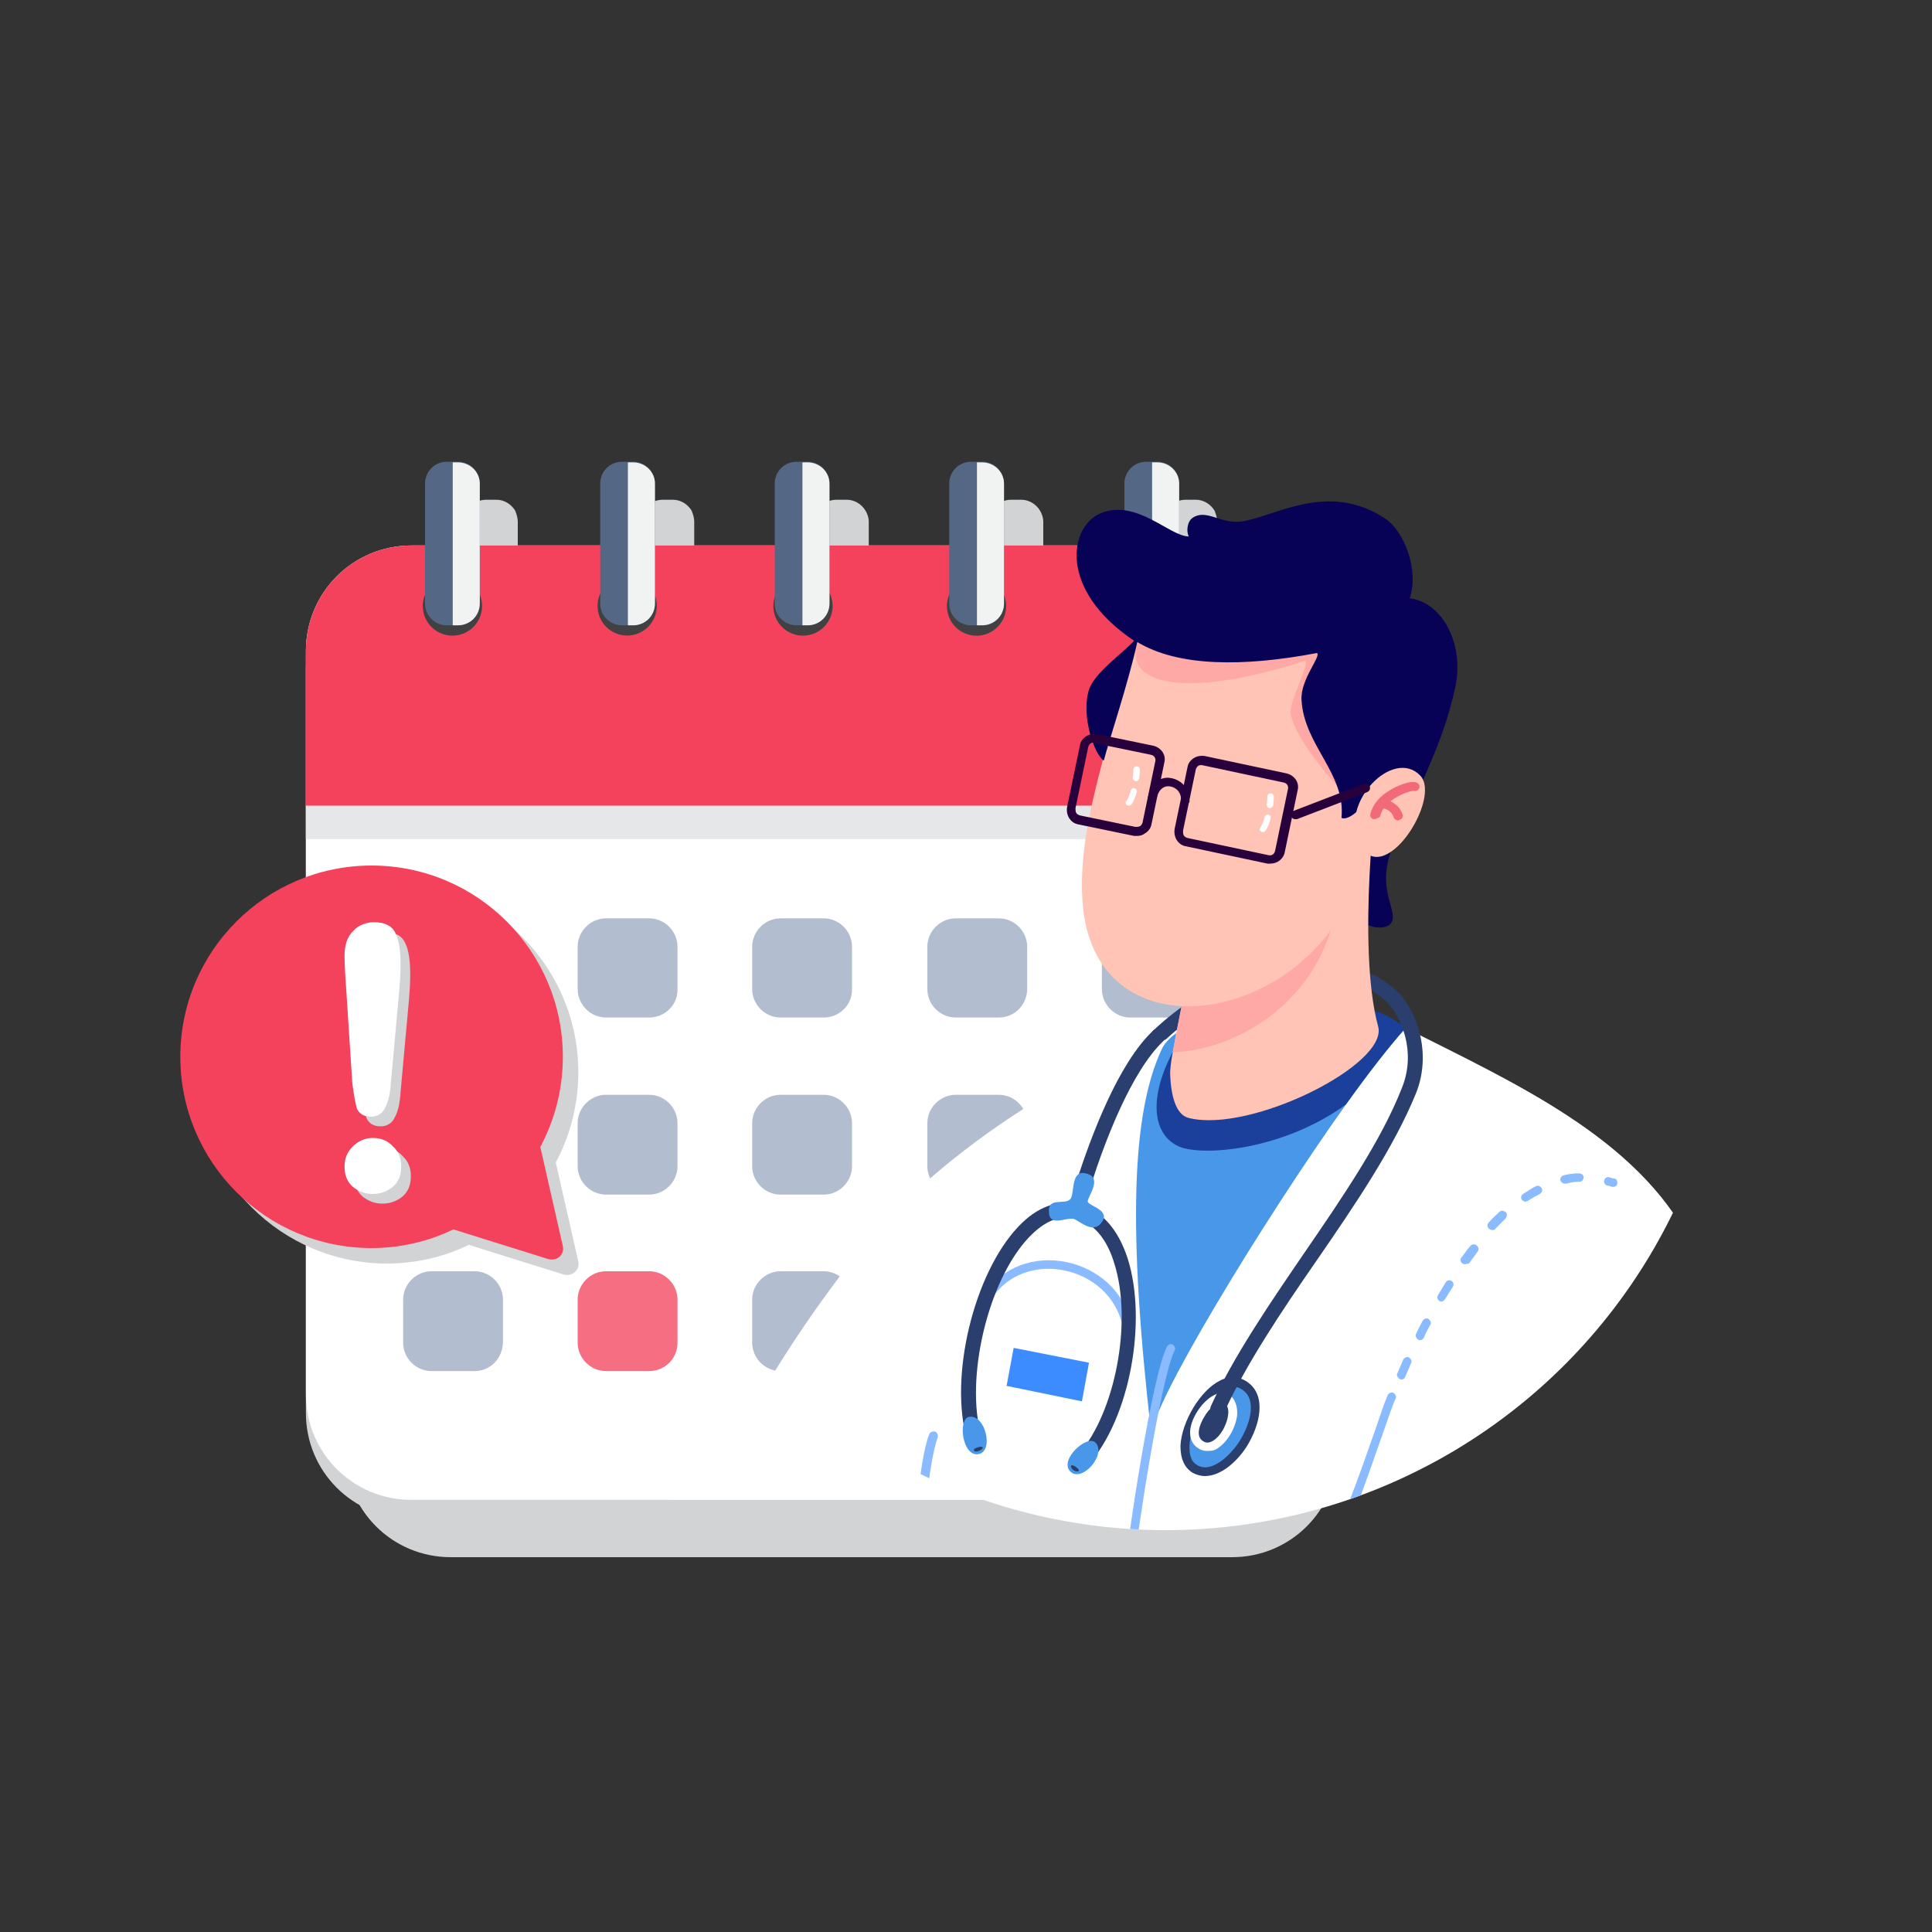 <?xml version="1.0" encoding="utf-8"?>
<!-- Generator: Adobe Illustrator 27.0.1, SVG Export Plug-In . SVG Version: 6.00 Build 0)  -->
<svg version="1.1" id="Layer_1" xmlns="http://www.w3.org/2000/svg" xmlns:xlink="http://www.w3.org/1999/xlink" x="0px" y="0px"
	 viewBox="0 0 300 300" style="enable-background:new 0 0 300 300;" xml:space="preserve">
<rect x="0" y="0" width="300" height="300" fill="#333333" stroke="none"/>
<style type="text/css">
	.st0{fill:#D1D3D4;}
	.st1{fill:#FFFFFF;}
	.st2{fill:#F5425C;}
	.st3{fill:#414042;}
	.st4{fill:#546885;}
	.st5{fill:#F1F2F2;}
	.st6{fill:#E6E7E8;}
	.st7{fill:#B2BDCF;}
	.st8{fill:#F56E82;}
	.st9{clip-path:url(#SVGID_00000142138272260785540910000009154802448812571069_);}
	.st10{fill:#070256;}
	.st11{fill:#003A78;}
	.st12{fill:#71A0DE;}
	.st13{fill:#150E2E;}
	.st14{fill:#046CB8;}
	.st15{fill:#1B409C;}
	.st16{fill:#2A3F6E;}
	.st17{fill:#4997E8;}
	.st18{fill:#FFC4B5;}
	.st19{fill:#FFA9A6;}
	.st20{fill:#8ABAFF;}
	.st21{fill:#F26979;}
	.st22{fill:#28003B;}
	.st23{fill:#3D8CFF;}
</style>
<g>
	<path class="st0" d="M191.1,90.6H189V81c0-0.6-0.2-1.2-0.4-1.7c-0.6-1-1.7-1.7-2.9-1.7h-0.8v0h-0.8c-1.9,0-3.4,1.5-3.4,3.4v9.5
		h-18.7V81c0-0.6-0.2-1.2-0.5-1.7c-0.6-1-1.7-1.7-2.9-1.7h-0.8v0h-0.8c-1.9,0-3.4,1.5-3.4,3.4v9.5h-18.7V81c0-0.6-0.2-1.2-0.5-1.7
		c-0.6-1-1.7-1.7-2.9-1.7h-0.8v0h-0.8c-1.9,0-3.4,1.5-3.4,3.4v9.5h-18.7V81c0-0.6-0.2-1.2-0.4-1.7c-0.6-1-1.7-1.7-2.9-1.7h-0.8v0
		h-0.8c-1.9,0-3.4,1.5-3.4,3.4v9.5H80.4V81c0-0.6-0.2-1.2-0.4-1.7c-0.6-1-1.7-1.7-2.9-1.7h-0.8v0h-0.8c-1.9,0-3.4,1.5-3.4,3.4v9.5
		h-2.1c-9.1,0-16.4,7.3-16.4,16.4v3V131v2.6v2.6v86.2v3c0,9.1,7.3,16.4,16.4,16.4h121.3c9.1,0,16.4-7.3,16.4-16.4v-3v-86.2v-2.6V131
		v-21.1v-3C207.5,97.9,200.2,90.6,191.1,90.6z"/>
	<g>
		<path class="st0" d="M201.6,104v115.4c0,9.1-7.3,16.4-16.4,16.4H63.9c-9.1,0-16.4-7.3-16.4-16.4V104c0-9.1,7.3-16.4,16.4-16.4
			h121.3C194.3,87.6,201.6,95,201.6,104z"/>
		<path class="st1" d="M201.6,101.1v115.4c0,9.1-7.3,16.4-16.4,16.4H63.9c-9.1,0-16.4-7.3-16.4-16.4V101.1c0-9.1,7.3-16.4,16.4-16.4
			h121.3C194.3,84.7,201.6,92,201.6,101.1z"/>
		<path class="st2" d="M201.6,101.1v26.6H47.5v-26.6c0-9.1,7.3-16.4,16.4-16.4h121.3C194.3,84.7,201.6,92,201.6,101.1z"/>
		<g>
			
				<ellipse transform="matrix(0.987 -0.159 0.159 0.987 -14.095 12.406)" class="st3" cx="70.3" cy="94.1" rx="4.6" ry="4.6"/>
			<g>
				<path class="st4" d="M74.5,93.7c0,1.9-1.5,3.4-3.4,3.4h-1.7c-1.9,0-3.4-1.5-3.4-3.4V75.1c0-1.9,1.5-3.4,3.4-3.4h1.7
					c1.9,0,3.4,1.5,3.4,3.4V93.7z"/>
				<path class="st5" d="M74.5,75.1v18.6c0,1.9-1.5,3.4-3.4,3.4h-0.8V71.8h0.8C73,71.8,74.5,73.3,74.5,75.1z"/>
			</g>
		</g>
		<g>
			
				<ellipse transform="matrix(0.995 -9.821804e-02 9.821804e-02 0.995 -8.77 10.026)" class="st3" cx="97.4" cy="94.1" rx="4.6" ry="4.6"/>
			<g>
				<path class="st4" d="M101.7,93.7c0,1.9-1.5,3.4-3.4,3.4h-1.7c-1.9,0-3.4-1.5-3.4-3.4V75.1c0-1.9,1.5-3.4,3.4-3.4h1.7
					c1.9,0,3.4,1.5,3.4,3.4V93.7z"/>
				<path class="st5" d="M101.7,75.1v18.6c0,1.9-1.5,3.4-3.4,3.4h-0.8V71.8h0.8C100.2,71.8,101.7,73.3,101.7,75.1z"/>
			</g>
		</g>
		<g>
			
				<ellipse transform="matrix(0.993 -0.122 0.122 0.993 -10.524 15.861)" class="st3" cx="124.6" cy="94.1" rx="4.6" ry="4.6"/>
			<g>
				<path class="st4" d="M128.8,93.7c0,1.9-1.5,3.4-3.4,3.4h-1.7c-1.9,0-3.4-1.5-3.4-3.4V75.1c0-1.9,1.5-3.4,3.4-3.4h1.7
					c1.9,0,3.4,1.5,3.4,3.4V93.7z"/>
				<path class="st5" d="M128.8,75.1v18.6c0,1.9-1.5,3.4-3.4,3.4h-0.8V71.8h0.8C127.3,71.8,128.8,73.3,128.8,75.1z"/>
			</g>
		</g>
		<g>
			
				<ellipse transform="matrix(0.869 -0.494 0.494 0.869 -26.676 87.282)" class="st3" cx="151.7" cy="94.1" rx="4.6" ry="4.6"/>
			<g>
				<path class="st4" d="M155.9,93.7c0,1.9-1.5,3.4-3.4,3.4h-1.7c-1.9,0-3.4-1.5-3.4-3.4V75.1c0-1.9,1.5-3.4,3.4-3.4h1.7
					c1.9,0,3.4,1.5,3.4,3.4V93.7z"/>
				<path class="st5" d="M155.9,75.1v18.6c0,1.9-1.5,3.4-3.4,3.4h-0.8V71.8h0.8C154.4,71.8,155.9,73.3,155.9,75.1z"/>
			</g>
		</g>
		<g>
			
				<ellipse transform="matrix(0.996 -8.559036e-02 8.559036e-02 0.996 -7.397 15.654)" class="st3" cx="178.9" cy="94.1" rx="4.6" ry="4.6"/>
			<g>
				<path class="st4" d="M183.1,93.7c0,1.9-1.5,3.4-3.4,3.4H178c-1.9,0-3.4-1.5-3.4-3.4V75.1c0-1.9,1.5-3.4,3.4-3.4h1.7
					c1.9,0,3.4,1.5,3.4,3.4V93.7z"/>
				<path class="st5" d="M183.1,75.1v18.6c0,1.9-1.5,3.4-3.4,3.4h-0.8V71.8h0.8C181.6,71.8,183.1,73.3,183.1,75.1z"/>
			</g>
		</g>
		<rect x="47.5" y="125.1" class="st6" width="154.1" height="2.6"/>
		<rect x="47.5" y="127.7" class="st6" width="154.1" height="2.6"/>
		<path class="st7" d="M73.7,158H67c-2.4,0-4.4-2-4.4-4.4V147c0-2.4,2-4.4,4.4-4.4h6.7c2.4,0,4.4,2,4.4,4.4v6.7
			C78,156.1,76.1,158,73.7,158z"/>
		<path class="st7" d="M100.8,158h-6.7c-2.4,0-4.4-2-4.4-4.4V147c0-2.4,2-4.4,4.4-4.4h6.7c2.4,0,4.4,2,4.4,4.4v6.7
			C105.2,156.1,103.2,158,100.8,158z"/>
		<path class="st7" d="M127.9,158h-6.7c-2.4,0-4.4-2-4.4-4.4V147c0-2.4,2-4.4,4.4-4.4h6.7c2.4,0,4.4,2,4.4,4.4v6.7
			C132.3,156.1,130.3,158,127.9,158z"/>
		<path class="st7" d="M155.1,158h-6.7c-2.4,0-4.4-2-4.4-4.4V147c0-2.4,2-4.4,4.4-4.4h6.7c2.4,0,4.4,2,4.4,4.4v6.7
			C159.4,156.1,157.5,158,155.1,158z"/>
		<path class="st7" d="M182.2,158h-6.7c-2.4,0-4.4-2-4.4-4.4V147c0-2.4,2-4.4,4.4-4.4h6.7c2.4,0,4.4,2,4.4,4.4v6.7
			C186.6,156.1,184.6,158,182.2,158z"/>
		<path class="st7" d="M73.7,185.5H67c-2.4,0-4.4-2-4.4-4.4v-6.7c0-2.4,2-4.4,4.4-4.4h6.7c2.4,0,4.4,2,4.4,4.4v6.7
			C78,183.5,76.1,185.5,73.7,185.5z"/>
		<path class="st7" d="M100.8,185.5h-6.7c-2.4,0-4.4-2-4.4-4.4v-6.7c0-2.4,2-4.4,4.4-4.4h6.7c2.4,0,4.4,2,4.4,4.4v6.7
			C105.2,183.5,103.2,185.5,100.8,185.5z"/>
		<path class="st7" d="M127.9,185.5h-6.7c-2.4,0-4.4-2-4.4-4.4v-6.7c0-2.4,2-4.4,4.4-4.4h6.7c2.4,0,4.4,2,4.4,4.4v6.7
			C132.3,183.5,130.3,185.5,127.9,185.5z"/>
		<path class="st7" d="M155.1,185.5h-6.7c-2.4,0-4.4-2-4.4-4.4v-6.7c0-2.4,2-4.4,4.4-4.4h6.7c2.4,0,4.4,2,4.4,4.4v6.7
			C159.4,183.5,157.5,185.5,155.1,185.5z"/>
		<path class="st7" d="M182.2,185.5h-6.7c-2.4,0-4.4-2-4.4-4.4v-6.7c0-2.4,2-4.4,4.4-4.4h6.7c2.4,0,4.4,2,4.4,4.4v6.7
			C186.6,183.5,184.6,185.5,182.2,185.5z"/>
		<path class="st7" d="M73.7,212.9H67c-2.4,0-4.4-2-4.4-4.4v-6.7c0-2.4,2-4.4,4.4-4.4h6.7c2.4,0,4.4,2,4.4,4.4v6.7
			C78,211,76.1,212.9,73.7,212.9z"/>
		<path class="st8" d="M100.8,212.9h-6.7c-2.4,0-4.4-2-4.4-4.4v-6.7c0-2.4,2-4.4,4.4-4.4h6.7c2.4,0,4.4,2,4.4,4.4v6.7
			C105.2,211,103.2,212.9,100.8,212.9z"/>
		<path class="st7" d="M127.9,212.9h-6.7c-2.4,0-4.4-2-4.4-4.4v-6.7c0-2.4,2-4.4,4.4-4.4h6.7c2.4,0,4.4,2,4.4,4.4v6.7
			C132.3,211,130.3,212.9,127.9,212.9z"/>
		<path class="st7" d="M155.1,212.9h-6.7c-2.4,0-4.4-2-4.4-4.4v-6.7c0-2.4,2-4.4,4.4-4.4h6.7c2.4,0,4.4,2,4.4,4.4v6.7
			C159.4,211,157.5,212.9,155.1,212.9z"/>
		<path class="st7" d="M182.2,212.9h-6.7c-2.4,0-4.4-2-4.4-4.4v-6.7c0-2.4,2-4.4,4.4-4.4h6.7c2.4,0,4.4,2,4.4,4.4v6.7
			C186.6,211,184.6,212.9,182.2,212.9z"/>
	</g>
</g>
<g>
	<path class="st0" d="M89.8,195.9l-3.5-15.4c2.3-4.3,3.5-9.1,3.5-14c0-16.4-13.3-29.7-29.7-29.7c-16.4,0-29.7,13.3-29.7,29.7
		c0,16.4,13.3,29.7,29.7,29.7c4.4,0,8.8-1,12.7-2.9l14.7,4.6C88.8,198.3,90.1,197.2,89.8,195.9z"/>
	<path class="st2" d="M87.4,193.5l-3.5-15.4c2.3-4.3,3.5-9.1,3.5-14c0-16.4-13.3-29.7-29.7-29.7c-16.4,0-29.7,13.3-29.7,29.7
		c0,16.4,13.3,29.7,29.7,29.7c4.4,0,8.8-1,12.7-2.9l14.7,4.6C86.5,195.9,87.7,194.8,87.4,193.5z"/>
	<g>
		<path class="st0" d="M56.2,169.6l-0.9-13.9c-0.2-2.7-0.3-4.7-0.3-5.8c0-1.6,0.4-2.9,1.3-3.8c0.8-0.9,2-1.4,3.3-1.4
			c1.7,0,2.8,0.6,3.3,1.7c0.6,1.2,0.8,2.8,0.8,5c0,1.3-0.1,2.6-0.2,3.9l-1.3,14.3c-0.1,1.7-0.4,3-0.9,3.9c-0.4,0.9-1.2,1.4-2.2,1.4
			c-1,0-1.8-0.4-2.2-1.3C56.6,172.7,56.3,171.4,56.2,169.6z"/>
		<path class="st0" d="M59.4,186.9c-1.2,0-2.2-0.4-3.1-1.1c-0.9-0.8-1.3-1.8-1.3-3.2c0-1.2,0.4-2.2,1.3-3.1c0.8-0.8,1.9-1.3,3.1-1.3
			c1.2,0,2.3,0.4,3.1,1.3c0.9,0.8,1.3,1.9,1.3,3.1c0,1.4-0.4,2.4-1.3,3.2C61.6,186.5,60.6,186.9,59.4,186.9z"/>
	</g>
	<g>
		<path class="st1" d="M54.7,168.1l-0.9-13.9c-0.2-2.7-0.3-4.7-0.3-5.8c0-1.6,0.4-2.9,1.3-3.8c0.8-0.9,2-1.4,3.3-1.4
			c1.7,0,2.8,0.6,3.3,1.7c0.6,1.2,0.8,2.8,0.8,5c0,1.3-0.1,2.6-0.2,3.9l-1.3,14.3c-0.1,1.7-0.4,3-0.9,3.9c-0.4,0.9-1.2,1.4-2.2,1.4
			c-1,0-1.8-0.4-2.2-1.3C55.2,171.3,54.9,169.9,54.7,168.1z"/>
		<path class="st1" d="M57.9,185.4c-1.2,0-2.2-0.4-3.1-1.1c-0.9-0.8-1.3-1.8-1.3-3.2c0-1.2,0.4-2.2,1.3-3.1c0.8-0.8,1.9-1.3,3.1-1.3
			c1.2,0,2.3,0.4,3.1,1.3c0.9,0.8,1.3,1.9,1.3,3.1c0,1.4-0.4,2.4-1.3,3.2C60.1,185,59.1,185.4,57.9,185.4z"/>
	</g>
</g>
<g>
	<defs>
		<circle id="SVGID_1_" cx="181" cy="150" r="87.6"/>
	</defs>
	<clipPath id="SVGID_00000057147309506986580430000007013682834714606217_">
		<use xlink:href="#SVGID_1_"  style="overflow:visible;"/>
	</clipPath>
	<g style="clip-path:url(#SVGID_00000057147309506986580430000007013682834714606217_);">
		<g>
			<path class="st16" d="M179.8,162c-0.3,0-0.6-0.1-0.8-0.4c-0.4-0.5-0.4-1.2,0.1-1.6c8.2-7.7,16.4-9.9,21.9-10.4
				c6.3-0.6,12.2,0.9,15.3,3.8c0.5,0.4,0.5,1.1,0.1,1.6c-0.4,0.5-1.1,0.5-1.6,0.1c-4.9-4.5-20.5-6.2-34.1,6.6
				C180.4,161.9,180.1,162,179.8,162z"/>
		</g>
		<path class="st1" d="M255.1,282.7c9.1-41.4,19.1-67.3,7.4-89.9c-8.4-16.2-27.3-24.6-44.3-33.2c-1.5-0.7-2.9-1.5-4.4-2.2
			c-7.6,0-26.2,3.6-30.9,3.6c-0.6,0.1-1.2,0.3-1.8,0.4c-9.8,2.5-34.3,15.7-48.4,33.8c-25.7,32.8-35.7,66.1-31.5,87
			c4.4,22.1,29.2,22.3,38.1,17.1c0.4,29.4-13,139.4-10.5,181.5c0.5,1.4,6.9,2.9,20.2,4c8.6,0.7,21.8,2.2,33.5,1.2
			c0.1,0,0.2-1.5,0.1-3c19.4,0.6,41.4,2.1,58.6,1.3c20.7-1,34.6-5.1,34.7-7.2C277.3,455.1,258.7,306.9,255.1,282.7z"/>
		<path class="st17" d="M218.2,159.7c-2.5,2.8-5.7,6.9-9.2,11.8c-13.1,18.4-30.4,47-30.2,51.4c-3.7-32.1-3.1-50.2,1.7-60.2
			c0.4-0.8,1.6-2,2.4-2.4c5.7-2.4,24.8-4.3,30.9-2.9C215.4,157.8,216.7,158.9,218.2,159.7z"/>
		<path class="st15" d="M218.2,159.7c-2.5,2.8-5.7,6.9-9.2,11.8c-9.9,7.2-22.5,8.1-26,6.5c-4.3-2-4.7-8.2-0.2-15.9
			c0.2-0.3,0.6-0.7,1.2-1.1c6-0.4,21.5-4.2,28.6-4.2C213.7,156.9,216.5,158,218.2,159.7z"/>
		<path class="st18" d="M154.7,239.4c-1-4.7-11.7-8.2-13.2-1.2c-1.5,7-2.1,24,4.2,17.8C152.1,249.7,154.7,239.4,154.7,239.4z"/>
		<path class="st10" d="M218.9,126.7c-7,9.9-1.6,14.2-2.8,16.5c-0.6,1.2-3.2,1-4.4,0c-2.7-2.3-3.9-9.5-3.9-9.5l3.6-5.7L218.9,126.7z
			"/>
		<g>
			<path class="st18" d="M184.6,173.6c-2.1-0.5-2.8-3.7-2.9-6.9c0-0.5,0.1-1.7,0.4-3.3c0.6-3.3,1.6-8.4,2.7-13.4
				c1.6-7.4,3.1-14.4,3.1-14.4l0.1,0l25.9-14.2c0,0-3.3,25.5,0.1,38C215.6,165.3,194.2,176,184.6,173.6z"/>
			<path class="st19" d="M207.2,142.5c-3.4,14.1-16,20.6-25.1,20.9c0.6-3.3,1.6-8.4,2.7-13.4C195.8,140.5,210.3,129.7,207.2,142.5z"
				/>
		</g>
		<g>
			<g>
				<g>
					<path class="st20" d="M217.6,214.2c-0.1,0-0.2,0-0.3-0.1c-0.3-0.2-0.5-0.6-0.3-0.9c0.3-0.7,0.6-1.4,0.9-2.1
						c0.2-0.3,0.6-0.5,0.9-0.3c0.3,0.2,0.5,0.6,0.3,0.9c-0.3,0.7-0.6,1.4-0.9,2.1C218.1,214.1,217.9,214.2,217.6,214.2z
						 M220.5,208.1c-0.1,0-0.2,0-0.3-0.1c-0.3-0.2-0.5-0.6-0.3-0.9c0.3-0.7,0.7-1.4,1-2c0.2-0.3,0.6-0.5,0.9-0.3
						c0.3,0.2,0.5,0.6,0.3,0.9c-0.4,0.7-0.7,1.3-1,2C221,207.9,220.8,208.1,220.5,208.1z M223.8,202.1c-0.1,0-0.2,0-0.3-0.1
						c-0.3-0.2-0.4-0.6-0.2-0.9c0.4-0.7,0.8-1.3,1.2-2c0.2-0.3,0.6-0.4,0.9-0.2c0.3,0.2,0.4,0.6,0.2,0.9c-0.4,0.6-0.8,1.3-1.2,1.9
						C224.2,202,224,202.1,223.8,202.1z M227.5,196.3c-0.1,0-0.3,0-0.4-0.1c-0.3-0.2-0.4-0.6-0.2-0.9c0.5-0.6,0.9-1.3,1.4-1.8
						c0.2-0.3,0.7-0.4,1-0.1c0.3,0.2,0.4,0.7,0.1,1c-0.4,0.6-0.9,1.2-1.3,1.8C227.9,196.2,227.7,196.3,227.5,196.3z M231.7,191
						c-0.2,0-0.3-0.1-0.5-0.2c-0.3-0.3-0.3-0.7,0-1c0.5-0.6,1.1-1.1,1.6-1.6c0.3-0.3,0.7-0.2,1,0c0.3,0.3,0.2,0.7,0,1
						c-0.5,0.5-1,1-1.6,1.6C232.1,191,231.9,191,231.7,191z M236.9,186.6c-0.2,0-0.4-0.1-0.6-0.3c-0.2-0.3-0.1-0.7,0.2-0.9
						c0.7-0.4,1.3-0.9,2-1.2c0.3-0.2,0.7,0,0.9,0.3c0.2,0.3,0,0.7-0.3,0.9c-0.6,0.3-1.3,0.7-1.9,1.1
						C237.1,186.5,237,186.6,236.9,186.6z M250.5,184.3c-0.1,0-0.1,0-0.2,0c-0.2-0.1-0.5-0.2-0.7-0.2c-0.4-0.1-0.6-0.5-0.5-0.8
						c0.1-0.4,0.5-0.6,0.8-0.5c0.3,0.1,0.5,0.2,0.8,0.2c0.4,0.1,0.5,0.5,0.4,0.9C251.1,184.1,250.8,184.3,250.5,184.3z M243,183.8
						c-0.3,0-0.6-0.2-0.7-0.5c-0.1-0.4,0.2-0.7,0.5-0.8c0.8-0.2,1.6-0.3,2.4-0.3c0.4,0,0.7,0.3,0.7,0.6c0,0.4-0.3,0.7-0.6,0.7
						c-0.7,0-1.4,0.1-2.1,0.3C243.1,183.8,243.1,183.8,243,183.8z"/>
				</g>
			</g>
			<g>
				<g>
					<path class="st20" d="M200.1,275c-0.1,0-0.2,0-0.3,0c-1.2-0.2-2.4-2.3-4.5-5.8c-1.3-2.2-4-6.8-4.9-6.5
						c-0.8,0.3-0.5,1.4,0.3,3.9c0.7,2.2,1.6,4.9,1.1,7.5c-0.1,0.4-0.4,0.6-0.8,0.5c-0.4-0.1-0.6-0.4-0.5-0.8c0.5-2.3-0.3-4.7-1-6.8
						c-0.8-2.4-1.6-4.7,0.5-5.6c2-0.8,4.2,2.8,6.6,7.1c1.1,1.9,2.8,4.8,3.5,5.1c0.2-0.2,0.3-0.6,0.3-1.2c0.1-2.6-2.3-7.4-6.1-10.5
						c-0.3-0.2-0.3-0.7-0.1-1c0.2-0.3,0.7-0.3,1-0.1c4.2,3.4,6.7,8.6,6.6,11.6c0,1.3-0.5,2-1,2.3C200.5,274.9,200.3,275,200.1,275z"
						/>
				</g>
			</g>
		</g>
		<g id="head_7_">
			<path class="st18" d="M215.1,112.3c-0.1,1.9-0.2,4-0.5,6.3c-0.7,6.6-2.2,14.4-4.4,19.6c-8.7,21-39.4,25.8-42,3
				c-0.8-7.3,0.9-15.1,3-23c0.9-3.5,3.6-17.4,5.2-18.4c2.2-1.4,5.5-3.3,8.8-4.5c3.9-1.5,8.1-2.6,11.6-2.3c3.7,0.3,7.6,2.6,11,5.4
				c1.8,1.5,3.5,3.2,4.8,4.8c0.8,1,1.5,1.9,2.1,2.8C215.1,106.6,215.2,109,215.1,112.3z"/>
			<path class="st19" d="M215.8,112.6c0,0.1-0.6,1.4-1.3,2.9c-1.2,2.5-5.6,7.9-5.6,7.9s-7.6-7.8-8.5-12.6c-0.3-1.7,3.2-8.1,2.2-8.2
				c-17,5.6-28.2,4.3-26-2.8c0,0,0-0.7,0.4-1c2.2-1.3,5-3.3,8.3-4.5l9.4,0l13,2.9l3.7,0.8c0,0,0.5,1.5,1.1,3.6
				c0.8,2.5,1.8,5.9,2.6,8.2C215.4,111.4,215.8,112.6,215.8,112.6z"/>
			<g>
				<path class="st10" d="M226,106.6c1.4-6.7-2.1-13.1-7.1-13.7c1.5-4.4-0.9-10.4-3.7-12.3c-9-6.1-17.5-0.2-22.6,0.4
					c-3.2,0.3-5.3-2-7.4-0.6c-0.9,0.6-1,2.2-0.6,2.9c-3,0-8.1-5.9-13.7-3.6c-4.8,2-6.7,11.8,5.2,19.8c-1.6,1.8-6.2,5-7,7.6
					c-1.3,4.1,0.9,10.2,2.3,11c0.7-2.8,3.8-12,5.2-18.4c6.3,3.8,16.3,3.9,27.9,1.7c0.7,0.5-2.6,4.1-2.4,7.3
					c0.4,7.1,6.9,11.4,6.2,18.3c1,0.5,3.1-1.4,3.6-2.4c0.7-1.5,6.1,5.9,6.5,4.2C220.5,120.4,223.8,116.7,226,106.6z"/>
			</g>
			<g>
				<path class="st18" d="M220.5,120.4c3.5,3.5-5.8,18.1-9.5,10.5C208,124.6,216.3,116.1,220.5,120.4z"/>
				<g>
					<path class="st21" d="M213.4,127.2c0,0-0.1,0-0.1,0c-0.4-0.1-0.6-0.4-0.5-0.8c0.3-1.4,1.4-2.8,3.2-3.8c1.2-0.7,3-1.4,3.9-1.1
						c0.4,0.1,0.6,0.5,0.5,0.8c-0.1,0.4-0.5,0.6-0.8,0.5c-0.6-0.1-4.8,1.3-5.3,4C214,127,213.7,127.2,213.4,127.2z"/>
				</g>
				<g>
					<path class="st21" d="M217.1,127.4c-0.3,0-0.6-0.2-0.7-0.5c-0.3-1-1.3-1.4-1.9-1.4c-0.4,0-0.7-0.3-0.7-0.7
						c0-0.4,0.3-0.7,0.7-0.7c1.2,0,2.8,0.8,3.3,2.4c0.1,0.4-0.1,0.7-0.5,0.8C217.3,127.4,217.2,127.4,217.1,127.4z"/>
				</g>
			</g>
			<g>
				<g>
					<path class="st22" d="M184.1,124.9C184.1,124.9,184.1,124.9,184.1,124.9c-0.4,0-0.7-0.3-0.7-0.7c0-1.3-0.9-2-1.8-2.1
						c-1-0.1-1.7,0.6-2,1.8c-0.1,0.4-0.4,0.6-0.8,0.5c-0.4-0.1-0.6-0.4-0.5-0.8c0.5-2.3,2.2-3,3.4-2.8c1.5,0.2,3,1.4,3,3.5
						C184.8,124.6,184.4,124.9,184.1,124.9z"/>
				</g>
				<g>
					<path class="st22" d="M201.1,127.2c-0.3,0-0.5-0.2-0.6-0.4c-0.1-0.4,0-0.7,0.4-0.9l10.9-4.2c0.4-0.1,0.7,0,0.9,0.4
						c0.1,0.4,0,0.7-0.4,0.9l-10.9,4.2C201.3,127.2,201.2,127.2,201.1,127.2z"/>
				</g>
				<g>
					<path class="st22" d="M176.6,129.8c-0.2,0-0.3,0-0.5,0l-8.7-1.8c-0.6-0.1-1.1-0.5-1.4-1c-0.3-0.5-0.4-1.1-0.3-1.7l2-9.6
						c0.1-0.6,0.5-1.1,1-1.4c0.5-0.3,1.1-0.4,1.7-0.3l8.7,1.8c1.2,0.3,2,1.4,1.7,2.6l-2,9.6c-0.1,0.6-0.5,1.1-1,1.4
						C177.4,129.7,177,129.8,176.6,129.8z M169.9,115.3c-0.2,0-0.3,0-0.5,0.1c-0.2,0.1-0.3,0.3-0.4,0.5l-2,9.6c0,0.2,0,0.5,0.1,0.7
						c0.1,0.2,0.3,0.3,0.5,0.4l8.7,1.8c0.2,0,0.5,0,0.7-0.1c0.2-0.1,0.3-0.3,0.4-0.5l2-9.6c0.1-0.5-0.2-0.9-0.7-1l-8.7-1.8
						C170,115.3,170,115.3,169.9,115.3z"/>
				</g>
				<g>
					<path class="st22" d="M197.3,134.1c-0.2,0-0.3,0-0.5,0l-12.7-2.7c-0.6-0.1-1.1-0.5-1.4-1c-0.3-0.5-0.4-1.1-0.3-1.7l2-9.6
						c0.1-0.6,0.5-1.1,1-1.4c0.5-0.3,1.1-0.4,1.7-0.3l12.7,2.7c1.2,0.3,2,1.4,1.7,2.6l-2,9.6C199.3,133.4,198.3,134.1,197.3,134.1z
						 M186.6,118.8c-0.2,0-0.3,0-0.5,0.1c-0.2,0.1-0.3,0.3-0.4,0.5l-2,9.6c0,0.2,0,0.5,0.1,0.7c0.1,0.2,0.3,0.3,0.5,0.4l12.7,2.7
						l0,0c0.5,0.1,0.9-0.2,1-0.7l2-9.6c0.1-0.5-0.2-0.9-0.7-1l-12.7-2.7C186.7,118.8,186.7,118.8,186.6,118.8z"/>
				</g>
				<g>
					<g>
						<path class="st1" d="M196.1,129.2c-0.1,0-0.2,0-0.3-0.1c-0.2-0.1-0.3-0.4-0.1-0.6c0.3-0.4,0.5-1,0.7-1.7
							c0.1-0.2,0.3-0.4,0.6-0.3c0.2,0.1,0.4,0.3,0.3,0.6c-0.2,0.8-0.5,1.5-0.8,1.9C196.4,129.1,196.3,129.2,196.1,129.2z"/>
					</g>
					<g>
						<path class="st1" d="M197.2,125.5C197.2,125.5,197.2,125.5,197.2,125.5c-0.3,0-0.5-0.3-0.5-0.5c0.1-0.8,0.1-1.3,0.1-1.3
							c0-0.3,0.2-0.5,0.5-0.5h0c0.3,0,0.5,0.2,0.5,0.5c0,0,0,0.6-0.1,1.4C197.6,125.3,197.4,125.5,197.2,125.5z"/>
					</g>
					<g>
						<path class="st1" d="M175.3,125.1c-0.1,0-0.2,0-0.3-0.1c-0.2-0.1-0.3-0.4-0.1-0.6c0.3-0.4,0.5-1,0.7-1.7
							c0.1-0.2,0.3-0.4,0.6-0.3c0.2,0.1,0.4,0.3,0.3,0.6c-0.2,0.8-0.5,1.5-0.8,1.9C175.6,125,175.4,125.1,175.3,125.1z"/>
					</g>
					<g>
						<path class="st1" d="M176.4,121.3C176.4,121.3,176.4,121.3,176.4,121.3c-0.3,0-0.5-0.3-0.5-0.5c0.1-0.8,0.1-1.3,0.1-1.3
							c0-0.3,0.2-0.5,0.5-0.5h0c0.3,0,0.5,0.2,0.5,0.5c0,0,0,0.6-0.1,1.4C176.8,121.2,176.6,121.3,176.4,121.3z"/>
					</g>
				</g>
			</g>
		</g>
		<g id="arm_9_">
			<g>
				<path class="st20" d="M208.1,310.6c-13.7,0-27.2-7.6-36.5-14.5c-13.4-9.8-24-22.2-28.6-30.2c-1-1.7,2.8-12.8,5.1-18.3
					c2.8-6.7,5.1-10.3,7-10.8c4.2-1.1,14.4,5.9,26.2,14.6c0.9,0.7,1.8,1.3,2.6,1.9c0.3,0.2,0.4,0.6,0.2,1c-0.2,0.3-0.6,0.4-1,0.2
					c-0.8-0.6-1.7-1.2-2.6-1.9c-8.4-6.2-21.1-15.5-25.1-14.4c-0.4,0.1-1.4,0.7-3.2,3.9c-4.2,7.5-8.4,21.6-8,23.2
					c10.2,17.7,43.1,48.2,69.8,43.5c26.2-4.6,41.2-48.6,46.8-65.2c0.4-1.2,0.8-2.2,1.1-3.1c0.1-0.4,0.5-0.5,0.9-0.4
					c0.4,0.1,0.5,0.5,0.4,0.9c-0.3,0.9-0.7,1.9-1.1,3.1c-5.7,16.8-20.9,61.3-47.9,66.1C212.2,310.5,210.1,310.6,208.1,310.6z"/>
			</g>
			<g>
				<path class="st20" d="M208.9,237.4c-0.1,0-0.2,0-0.3-0.1c-0.3-0.1-0.5-0.5-0.4-0.9c2.3-5.5,4.1-10.9,5.5-14.8
					c0.8-2.4,1.4-4.1,1.8-5c0.2-0.3,0.6-0.5,0.9-0.3c0.3,0.2,0.5,0.6,0.3,0.9c-0.4,0.8-1,2.6-1.8,4.9c-1.4,3.9-3.2,9.4-5.5,14.9
					C209.4,237.2,209.1,237.4,208.9,237.4z"/>
			</g>
		</g>
		<g id="hand_2_">
			<path class="st18" d="M196.1,243.4c3.1-2.2,7.3-5.9,12.2-5.4c4.9,0.5,11.6,7.1,11.2,9c-0.4,2-10.4-4.3-11.6-3.5
				c-0.5,0.3,1.5,1.6,2.8,3.8c2.3,4,4.6,10,2.6,11.6c-3.1,2.4-15.4-3.8-16.3-2.9c-1,1-4,2.9-6.6,2.1c-2.1-0.6-6.1-3.7-6.1-3.7
				S193,245.5,196.1,243.4z"/>
			<path class="st21" d="M201.6,250.9c0,0,0.2,0,0.5,0c0.1,0,0.3,0,0.5,0.1c0.1,0,0.2,0,0.3,0.1c0.1,0,0.2,0.1,0.4,0.1
				c0.3,0.1,0.5,0.2,0.8,0.3c0.3,0.1,0.6,0.2,0.9,0.4c0.3,0.2,0.6,0.3,0.9,0.5c0.3,0.2,0.6,0.4,0.9,0.6c0.3,0.2,0.5,0.4,0.8,0.7
				c0.3,0.2,0.5,0.5,0.7,0.7c0.4,0.5,0.8,0.9,1.1,1.3c0.3,0.4,0.5,0.8,0.7,1c0.1,0.3,0.2,0.4,0.2,0.4c0.1,0.2,0,0.5-0.2,0.6
				c-0.2,0.1-0.4,0.1-0.5,0l0,0c0,0-0.1-0.1-0.4-0.3c-0.2-0.2-0.5-0.4-0.9-0.8c-0.4-0.3-0.8-0.7-1.2-1.1c-0.5-0.4-0.9-0.8-1.4-1.2
				c-0.2-0.2-0.5-0.4-0.7-0.6c-0.2-0.2-0.5-0.3-0.7-0.5c-0.2-0.1-0.5-0.3-0.7-0.4c-0.2-0.1-0.4-0.3-0.6-0.4
				c-0.2-0.1-0.4-0.2-0.6-0.3c-0.2-0.1-0.3-0.2-0.4-0.2c-0.3-0.1-0.4-0.2-0.4-0.2c-0.2-0.1-0.3-0.4-0.2-0.6
				C201.3,251,201.4,250.9,201.6,250.9z"/>
			<path class="st21" d="M203.4,244.7c0,0,0.2,0,0.5,0.1c0.2,0,0.4,0.1,0.7,0.2c0.3,0.1,0.5,0.2,0.8,0.4c0.3,0.1,0.6,0.3,0.9,0.5
				c0.3,0.2,0.6,0.4,0.9,0.7c0.3,0.3,0.6,0.5,0.9,0.8c0.3,0.3,0.6,0.6,0.9,0.9c0.3,0.3,0.5,0.6,0.8,1c0.2,0.3,0.5,0.7,0.7,1
				c0.2,0.3,0.4,0.7,0.5,1c0.2,0.3,0.3,0.6,0.4,0.9c0.1,0.3,0.2,0.6,0.3,0.8c0.1,0.3,0.1,0.5,0.1,0.7c0,0.4,0.1,0.6,0.1,0.6
				c0,0.3-0.2,0.5-0.4,0.5c-0.2,0-0.4-0.1-0.4-0.3l0-0.1c0,0-0.1-0.2-0.2-0.5c-0.1-0.1-0.2-0.3-0.3-0.5c-0.1-0.2-0.2-0.4-0.4-0.7
				c-0.2-0.2-0.3-0.5-0.5-0.8c-0.2-0.3-0.4-0.5-0.6-0.8c-0.2-0.3-0.4-0.6-0.7-0.9c-0.2-0.3-0.5-0.6-0.7-0.9
				c-0.3-0.3-0.5-0.6-0.8-0.8c-0.3-0.3-0.5-0.5-0.8-0.8c-0.2-0.2-0.5-0.5-0.7-0.7c-0.2-0.2-0.5-0.4-0.7-0.6
				c-0.2-0.2-0.4-0.3-0.6-0.4c-0.2-0.1-0.3-0.2-0.5-0.3c-0.3-0.2-0.5-0.3-0.5-0.3l0,0c-0.2-0.1-0.3-0.4-0.2-0.6
				C203,244.7,203.2,244.6,203.4,244.7z"/>
		</g>
		<g>
			<g>
				<path class="st20" d="M143.3,233.3C143.3,233.3,143.3,233.3,143.3,233.3c-0.4,0-0.7-0.3-0.7-0.7c0.1-2.8,0.9-8.1,1.7-9.9
					c0.1-0.3,0.5-0.5,0.9-0.4c0.3,0.1,0.5,0.5,0.4,0.9c-0.6,1.6-1.5,6.5-1.6,9.5C143.9,233,143.6,233.3,143.3,233.3z"/>
			</g>
			<g>
				<path class="st20" d="M137.1,265c-0.4,0-0.8-0.2-1-0.6c-0.4-0.9,0.4-1.9,1.5-3.2c0.9-1.1,2.3-2.9,1.9-3.6c0-0.1-0.1-0.1-0.2-0.1
					c-1.1-0.1-4.4,2.6-7.2,6c-0.2,0.3-0.7,0.3-1,0.1c-0.3-0.2-0.3-0.7-0.1-1c0.2-0.3,5.7-6.8,8.4-6.5c0.5,0.1,1,0.4,1.2,0.9
					c0.5,1.1,0,2.3-0.9,3.5c0.1,0,0.2-0.1,0.3,0c0.4,0,0.6,0.4,0.6,0.8c-0.1,1.2-2.2,3.7-3.5,3.9C137.2,265,137.2,265,137.1,265z
					 M139.4,261c-0.2,0.3-0.5,0.6-0.7,0.9c-0.3,0.4-0.7,0.9-1,1.3C138.4,262.6,139.3,261.5,139.4,261z"/>
			</g>
			<g>
				<path class="st20" d="M249.1,290.2c-0.1,0-0.3,0-0.4-0.1c-0.3-0.2-0.4-0.7-0.1-1c0.8-1,1.9-2,2.9-2.9c0.7-0.6,1.7-1.5,2-2
					c-0.1,0-0.2,0-0.2,0c-0.7,0.2-2,0.4-4.1-0.2c-0.4-0.1-0.6-0.5-0.5-0.8c0.1-0.4,0.5-0.6,0.8-0.5c1.7,0.5,2.7,0.3,3.4,0.1
					c0.6-0.1,1.4-0.3,1.8,0.6c0.5,1-0.7,2.1-2.4,3.6c-1,0.9-2.1,1.8-2.7,2.7C249.5,290.1,249.3,290.2,249.1,290.2z"/>
			</g>
			<polygon class="st23" points="168,217.6 156.3,215.2 157.4,209.3 169.1,211.6 			"/>
			<g>
				<path class="st20" d="M139.2,300c-0.3,0-0.6-0.2-0.7-0.5c-0.1-0.4,0.1-0.7,0.5-0.8c6.4-1.9,17.6-7.5,22.9-10.7
					c0.3-0.2,0.7-0.1,0.9,0.2c0.2,0.3,0.1,0.7-0.2,0.9c-5.4,3.2-16.8,8.9-23.2,10.8C139.4,300,139.3,300,139.2,300z"/>
			</g>
			<g>
				<path class="st20" d="M175.2,246C175.2,246,175.2,246,175.2,246c-0.4,0-0.7-0.4-0.7-0.7c0.6-6.6,4.4-31.7,6.7-36.2
					c0.2-0.3,0.6-0.5,0.9-0.3c0.3,0.2,0.5,0.6,0.3,0.9c-2.2,4.4-6,29.4-6.6,35.7C175.8,245.7,175.5,246,175.2,246z"/>
			</g>
			<g>
				<path class="st20" d="M182.2,483.6C182.2,483.6,182.2,483.6,182.2,483.6c-2.6,0-12.3,0-12.4,0c-0.4,0-0.7-0.3-0.7-0.6
					c-4.7-58.7,2.4-181.4,3-187.9c0-0.4,0.4-0.6,0.7-0.6c0.4,0,0.6,0.4,0.6,0.7c-0.6,6.2-7.6,129.4-3.1,187c2.2,0,9.6,0,11.7,0
					c0.4,0,0.7,0.3,0.7,0.7C182.9,483.3,182.6,483.6,182.2,483.6z"/>
			</g>
		</g>
		<g>
			<path class="st17" d="M185.6,228.1c3.9,3.1,12.8-9.4,7.7-12.9C188.2,211.7,181.2,224.6,185.6,228.1z"/>
			<g>
				<path class="st16" d="M187.1,229.2c-0.7,0-1.3-0.2-1.9-0.5l0,0c-1.3-0.8-1.9-2.2-1.9-4.2c0.2-3.8,3.1-8.6,6.1-10.1
					c1.5-0.8,3-0.7,4.3,0.2c3,2.1,2,6.6-0.1,10C192,227.1,189.5,229.2,187.1,229.2z M185.9,227.5c1.9,1.2,4.7-0.9,6.5-3.6
					c1.8-2.8,2.8-6.6,0.5-8.1c-0.8-0.6-1.8-0.6-2.9-0.1c-2.6,1.3-5.2,5.6-5.3,8.9C184.7,225.6,184.8,226.9,185.9,227.5L185.9,227.5z
					"/>
			</g>
			<path class="st16" d="M190.4,217.1c-1.7-1.2-6.7,4.6-4.2,7.1C188.7,226.7,193,218.8,190.4,217.1L190.4,217.1z"/>
			<g>
				<path class="st1" d="M187.4,225.3c-0.6,0-1.1-0.2-1.6-0.6c-1.4-1.1-1.3-3.3,0.1-5.5c1.2-1.9,3.2-3.5,4.9-2.7l0.1,0.1
					c0.9,0.6,1.3,1.8,1.2,3.2c-0.3,2.3-1.9,4.7-3.6,5.4C188.1,225.3,187.7,225.3,187.4,225.3z M189.8,217.7c-0.8,0-2,0.9-2.8,2.3
					c-0.8,1.3-1.3,3-0.3,3.7c0.4,0.3,0.8,0.4,1.3,0.2c1.3-0.5,2.5-2.5,2.7-4.2c0.1-0.6,0-1.5-0.6-1.9
					C190,217.7,189.9,217.7,189.8,217.7z"/>
			</g>
			<g>
				<path class="st16" d="M189.1,220c-0.2,0-0.3,0-0.5-0.1c-0.6-0.3-0.8-0.9-0.6-1.5c3.5-7.7,9.1-15.9,14.5-23.8
					c5.9-8.6,12-17.5,15.2-25.7c2.5-6.2-0.7-12.1-2.9-13.8c-0.5-0.4-0.6-1.1-0.2-1.6c0.4-0.5,1.1-0.6,1.6-0.2
					c3.3,2.5,6.4,9.6,3.7,16.4c-3.4,8.4-9.5,17.4-15.5,26.1c-5.4,7.8-10.9,16-14.3,23.5C189.9,219.7,189.5,220,189.1,220z"/>
			</g>
			<g>
				<g>
					<path class="st20" d="M175.2,207.4c-0.3,0-0.6-0.2-0.7-0.6c-0.9-5.8-5.3-8.7-9.1-9.5c-4.6-1-9,0.7-11.3,4.2
						c-0.2,0.3-0.6,0.4-0.9,0.2c-0.3-0.2-0.4-0.6-0.2-0.9c2.6-4,7.6-5.9,12.7-4.8c4.3,0.9,9.2,4.2,10.2,10.7
						c0.1,0.4-0.2,0.7-0.6,0.8C175.3,207.4,175.2,207.4,175.2,207.4z"/>
				</g>
				<g>
					<path class="st16" d="M168.3,227.7c-0.3,0-0.5-0.1-0.7-0.3c-0.5-0.4-0.5-1.1-0.1-1.6c5.7-6.5,8.4-20.7,5.5-29.7
						c-0.8-2.7-2.6-6.1-6-6.9c-2.4-0.6-4.8,0.4-7.2,2.9c-6.4,6.7-10,22-7.4,31c0.2,0.6-0.2,1.2-0.8,1.4c-0.6,0.2-1.2-0.2-1.4-0.8
						c-2.9-9.8,1-25.9,7.9-33.2c2.9-3.1,6.2-4.3,9.4-3.5c3.5,0.9,6.1,3.8,7.6,8.4c3.1,9.8,0.3,24.8-6,31.9
						C168.9,227.6,168.6,227.7,168.3,227.7z"/>
				</g>
				<path class="st17" d="M150.5,220c-1.8,0.3-1.1,6.2,1.4,5.8C154.4,225.4,153,219.6,150.5,220z"/>
				<path class="st16" d="M151.3,225.3c-0.5-0.4,1.3-0.9,1.3-0.5C152.6,225.1,151.6,225.6,151.3,225.3z"/>
				<path class="st17" d="M170.1,224c-1.3-1.3-5.7,2.7-3.9,4.5C168,230.3,171.9,225.8,170.1,224z"/>
				<path class="st16" d="M166.3,227.7c0-0.6,1.5,0.5,1.2,0.7C167.2,228.7,166.3,228.2,166.3,227.7z"/>
				<g>
					<path class="st16" d="M168.3,184.5c-0.1,0-0.2,0-0.3-0.1c-0.6-0.2-0.9-0.8-0.7-1.4c2.1-6.4,6.3-17.9,11.8-23
						c0.5-0.4,1.2-0.4,1.6,0c0.4,0.5,0.4,1.2,0,1.6c-5.1,4.8-9.2,15.9-11.2,22.1C169.3,184.2,168.8,184.5,168.3,184.5z"/>
				</g>
				<path class="st17" d="M168.6,182.2c-2.4-0.6-1.7,3.2-2.4,4c-0.9,1-3.7-0.5-3.3,2.3c0.3,2,2.9,0.4,3.9,0.8c1,0.4,2.9,2.3,4.2,0.6
					c1.6-2-1.9-2.6-2.1-3.3C168.8,185.9,171.4,182.8,168.6,182.2z"/>
			</g>
		</g>
	</g>
</g>
</svg>
